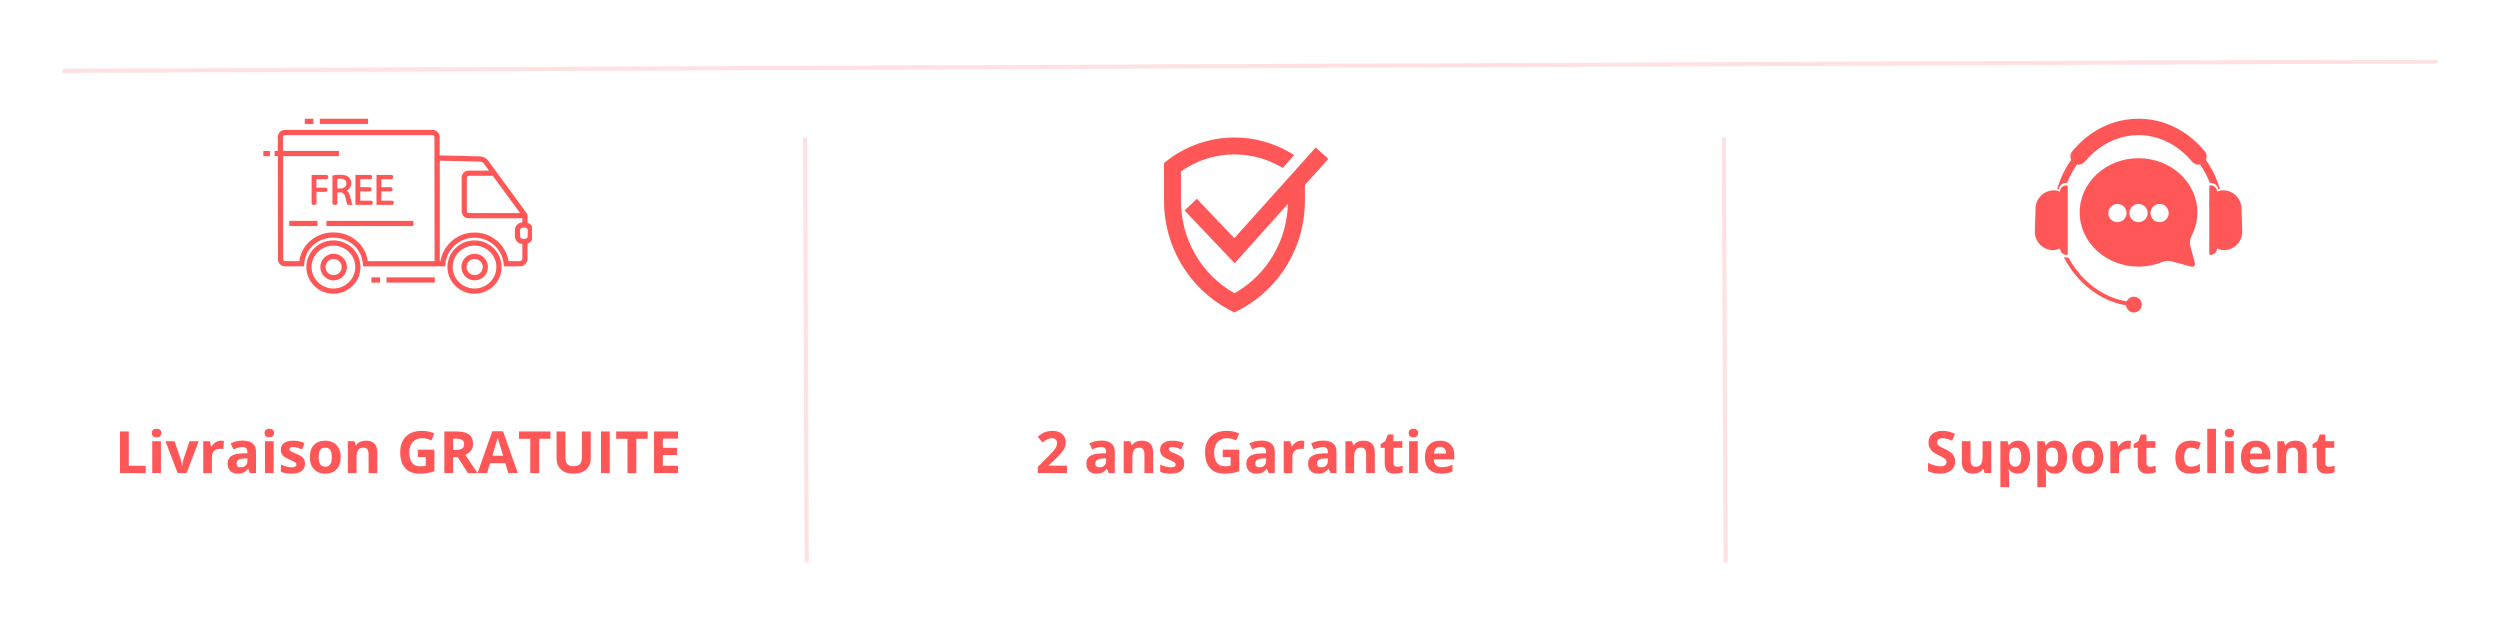 <svg xmlns="http://www.w3.org/2000/svg" xmlns:xlink="http://www.w3.org/1999/xlink" width="1200" zoomAndPan="magnify" viewBox="0 0 900 225" height="300" preserveAspectRatio="xMidYMid meet" version="1.0"><defs><filter x="0%" y="0%" width="100%" height="100%" id="213aa1f983"><feColorMatrix values="0 0 0 0 1 0 0 0 0 1 0 0 0 0 1 0 0 0 1 0" color-interpolation-filters="sRGB"/></filter><g/><mask id="3cf3067493"><g filter="url(#213aa1f983)"><rect x="-90" width="1080" fill="#000000" y="-22.5" height="270" fill-opacity="0.18"/></g></mask><clipPath id="53899c0a5c"><path d="M 0.602 0.602 L 858.121 0.602 L 858.121 5.398 L 0.602 5.398 Z M 0.602 0.602 " clip-rule="nonzero"/></clipPath><clipPath id="1766902d84"><rect x="0" width="859" y="0" height="6"/></clipPath><mask id="d7f43d9a9f"><g filter="url(#213aa1f983)"><rect x="-90" width="1080" fill="#000000" y="-22.5" height="270" fill-opacity="0.18"/></g></mask><clipPath id="064875798c"><path d="M 0.961 0.719 L 3.359 0.719 L 3.359 156 L 0.961 156 Z M 0.961 0.719 " clip-rule="nonzero"/></clipPath><clipPath id="bab32a82ad"><rect x="0" width="4" y="0" height="156"/></clipPath><mask id="ecbb93f809"><g filter="url(#213aa1f983)"><rect x="-90" width="1080" fill="#000000" y="-22.5" height="270" fill-opacity="0.18"/></g></mask><clipPath id="9f61313a8c"><path d="M 0.68 0.719 L 3.078 0.719 L 3.078 156 L 0.68 156 Z M 0.68 0.719 " clip-rule="nonzero"/></clipPath><clipPath id="7f42b4c4f8"><rect x="0" width="4" y="0" height="156"/></clipPath><clipPath id="8a75042b84"><path d="M 98 46 L 191.508 46 L 191.508 96 L 98 96 Z M 98 46 " clip-rule="nonzero"/></clipPath><clipPath id="da32f1ee4c"><path d="M 161 86 L 181 86 L 181 105.746 L 161 105.746 Z M 161 86 " clip-rule="nonzero"/></clipPath><clipPath id="665232172e"><path d="M 110 86 L 130 86 L 130 105.746 L 110 105.746 Z M 110 86 " clip-rule="nonzero"/></clipPath><clipPath id="85c749eccb"><path d="M 109 42.746 L 113 42.746 L 113 45 L 109 45 Z M 109 42.746 " clip-rule="nonzero"/></clipPath><clipPath id="af50432ac8"><path d="M 115 42.746 L 133 42.746 L 133 45 L 115 45 Z M 115 42.746 " clip-rule="nonzero"/></clipPath><clipPath id="a22485546f"><path d="M 94.758 54 L 98 54 L 98 57 L 94.758 57 Z M 94.758 54 " clip-rule="nonzero"/></clipPath><clipPath id="8e4857c93d"><path d="M 419.035 49.496 L 469.879 49.496 L 469.879 112.492 L 419.035 112.492 Z M 419.035 49.496 " clip-rule="nonzero"/></clipPath><clipPath id="397b6d244c"><path d="M 426.344 53.094 L 478.195 53.094 L 478.195 94.773 L 426.344 94.773 Z M 426.344 53.094 " clip-rule="nonzero"/></clipPath><clipPath id="641626a7c5"><path d="M 740 42.746 L 800 42.746 L 800 69 L 740 69 Z M 740 42.746 " clip-rule="nonzero"/></clipPath><clipPath id="ad806c521e"><path d="M 742.922 92.5 L 771.055 92.5 L 771.055 112.496 L 742.922 112.496 Z M 742.922 92.5 " clip-rule="nonzero"/></clipPath><clipPath id="3a8af71d8a"><path d="M 732.52 66 L 745 66 L 745 92 L 732.52 92 Z M 732.52 66 " clip-rule="nonzero"/></clipPath><clipPath id="5186aee1d5"><path d="M 795 66 L 807.52 66 L 807.52 92 L 795 92 Z M 795 66 " clip-rule="nonzero"/></clipPath></defs><rect x="-90" width="1080" fill="#ffffff" y="-22.5" height="270" fill-opacity="1"/><rect x="-90" width="1080" fill="#ffffff" y="-22.5" height="270" fill-opacity="1"/><g mask="url(#3cf3067493)"><g transform="matrix(1, 0, 0, 1, 21, 21)"><g clip-path="url(#1766902d84)"><g clip-path="url(#53899c0a5c)"><path stroke-linecap="butt" transform="matrix(0.75, -0.003, 0.003, 0.75, 1.497, 3.75)" fill="none" stroke-linejoin="miter" d="M 0 1 L 1140.007 1 " stroke="#ff5757" stroke-width="2" stroke-opacity="1" stroke-miterlimit="4"/></g></g></g></g><g mask="url(#d7f43d9a9f)"><g transform="matrix(1, 0, 0, 1, 288, 48)"><g clip-path="url(#bab32a82ad)"><g clip-path="url(#064875798c)"><path stroke-linecap="butt" transform="matrix(0.003, 0.75, -0.75, 0.003, 2.559, 1.495)" fill="none" stroke-linejoin="miter" d="M -0.002 1 L 203.999 0.999 " stroke="#ff5757" stroke-width="2" stroke-opacity="1" stroke-miterlimit="4"/></g></g></g></g><g mask="url(#ecbb93f809)"><g transform="matrix(1, 0, 0, 1, 619, 48)"><g clip-path="url(#7f42b4c4f8)"><g clip-path="url(#9f61313a8c)"><path stroke-linecap="butt" transform="matrix(0.003, 0.75, -0.75, 0.003, 2.34, 1.495)" fill="none" stroke-linejoin="miter" d="M -0.002 1 L 203.999 0.999 " stroke="#ff5757" stroke-width="2" stroke-opacity="1" stroke-miterlimit="4"/></g></g></g></g><g clip-path="url(#8a75042b84)"><path fill="#ff5757" d="M 189.918 80.195 L 189.918 77.191 L 178.352 61.406 L 175.742 57.84 C 175.051 56.898 173.98 56.336 172.816 56.301 L 158.285 55.941 L 158.285 49.297 C 158.285 47.891 157.16 46.762 155.75 46.762 L 102.57 46.762 C 101.16 46.762 100.035 47.891 100.016 49.297 L 100.016 54.328 L 98.852 54.328 L 98.852 56.207 L 100.035 56.207 L 100.074 93.336 C 100.074 94.746 101.219 95.891 102.625 95.891 L 109.477 95.891 L 109.535 95.008 C 109.891 89.527 114.301 85.547 120.027 85.547 C 125.754 85.547 130.277 89.621 130.613 95.008 L 130.672 95.891 L 160.238 95.891 L 160.312 95.047 C 160.914 89.246 166.113 85.02 171.914 85.621 C 176.891 86.129 180.812 90.07 181.34 95.047 L 181.414 95.891 L 187.141 95.891 C 188.68 95.871 189.898 94.652 189.918 93.113 L 189.918 87.707 C 191.062 87.332 191.852 86.242 191.852 85.039 L 191.852 82.844 C 191.852 81.641 191.062 80.57 189.918 80.195 Z M 132.398 94.012 C 131.574 88.062 126.41 83.668 120.027 83.668 C 116.91 83.633 113.891 84.758 111.543 86.824 C 109.457 88.684 108.105 91.234 107.75 94.012 L 102.625 94.012 C 102.25 94.012 101.949 93.711 101.949 93.336 L 101.914 56.207 L 122.016 56.207 L 122.016 54.328 L 101.895 54.328 L 101.895 49.297 C 101.914 48.941 102.211 48.641 102.57 48.641 L 155.734 48.641 C 156.09 48.641 156.391 48.941 156.391 49.297 L 156.445 94.012 Z M 187.234 76.703 L 168.762 76.703 C 168.387 76.703 168.066 76.387 168.066 76.012 L 168.066 63.977 C 168.047 63.602 168.348 63.301 168.723 63.281 C 168.742 63.281 168.742 63.281 168.762 63.281 L 177.395 63.281 L 180.832 67.957 Z M 188.039 93.094 C 188.02 93.582 187.625 93.977 187.141 93.996 L 183.082 93.996 C 181.902 87.219 175.445 82.695 168.668 83.895 C 163.504 84.797 159.469 88.832 158.566 93.996 L 158.324 93.996 L 158.324 57.84 L 172.758 58.176 C 173.34 58.195 173.887 58.477 174.223 58.945 L 176.027 61.406 L 168.762 61.406 C 167.332 61.406 166.188 62.551 166.188 63.977 L 166.188 76.012 C 166.188 77.438 167.332 78.582 168.762 78.582 L 188.039 78.582 L 188.039 80.066 C 186.539 80.121 185.355 81.34 185.355 82.844 L 185.355 85.039 C 185.355 86.543 186.539 87.762 188.039 87.836 Z M 189.973 85.039 C 189.973 85.152 189.953 85.266 189.918 85.359 C 189.785 85.715 189.43 85.961 189.055 85.961 L 188.039 85.961 C 187.59 85.902 187.234 85.527 187.234 85.059 L 187.234 82.844 C 187.234 82.375 187.59 82 188.039 81.941 L 189.055 81.941 C 189.449 81.941 189.785 82.188 189.918 82.543 C 189.953 82.637 189.973 82.75 189.973 82.844 Z M 189.973 85.039 " fill-opacity="1" fill-rule="nonzero"/></g><g clip-path="url(#da32f1ee4c)"><path fill="#ff5757" d="M 170.824 86.543 C 165.457 86.543 161.082 90.84 161.082 96.133 C 161.082 101.43 165.457 105.746 170.824 105.746 C 176.195 105.746 180.57 101.43 180.57 96.133 C 180.57 90.84 176.195 86.543 170.824 86.543 Z M 170.824 103.867 C 166.488 103.867 162.961 100.395 162.961 96.133 C 162.961 91.871 166.488 88.418 170.824 88.418 C 175.16 88.418 178.691 91.891 178.691 96.133 C 178.691 100.375 175.16 103.867 170.824 103.867 Z M 170.824 103.867 " fill-opacity="1" fill-rule="nonzero"/></g><path fill="#ff5757" d="M 170.824 91.348 C 168.18 91.387 166.059 93.543 166.094 96.191 C 166.133 98.836 168.293 100.957 170.938 100.922 C 173.566 100.883 175.668 98.762 175.668 96.133 C 175.648 93.469 173.492 91.328 170.824 91.348 Z M 170.824 99.043 C 169.211 99.008 167.934 97.691 167.973 96.078 C 168.008 94.465 169.324 93.188 170.938 93.227 C 172.516 93.262 173.793 94.559 173.793 96.133 C 173.773 97.75 172.457 99.062 170.844 99.043 C 170.844 99.043 170.824 99.043 170.824 99.043 Z M 170.824 99.043 " fill-opacity="1" fill-rule="nonzero"/><g clip-path="url(#665232172e)"><path fill="#ff5757" d="M 120.027 86.543 C 114.66 86.543 110.285 90.84 110.285 96.133 C 110.285 101.43 114.66 105.746 120.027 105.746 C 125.395 105.746 129.77 101.43 129.77 96.133 C 129.77 90.84 125.395 86.543 120.027 86.543 Z M 120.027 103.867 C 115.691 103.867 112.16 100.395 112.16 96.133 C 112.16 91.871 115.691 88.418 120.027 88.418 C 124.363 88.418 127.895 91.891 127.895 96.133 C 127.895 100.375 124.363 103.867 120.027 103.867 Z M 120.027 103.867 " fill-opacity="1" fill-rule="nonzero"/></g><path fill="#ff5757" d="M 120.027 91.348 C 117.379 91.387 115.277 93.562 115.316 96.211 C 115.352 98.855 117.531 100.957 120.18 100.922 C 122.785 100.883 124.891 98.742 124.891 96.133 C 124.871 93.469 122.691 91.328 120.027 91.348 Z M 120.027 99.043 C 118.414 99.008 117.156 97.672 117.191 96.059 C 117.23 94.445 118.562 93.188 120.18 93.227 C 121.754 93.262 123.012 94.559 123.012 96.133 C 122.992 97.75 121.68 99.062 120.066 99.043 C 120.047 99.043 120.047 99.043 120.027 99.043 Z M 120.027 99.043 " fill-opacity="1" fill-rule="nonzero"/><path fill="#ff5757" d="M 133.711 99.852 L 136.828 99.852 L 136.828 101.73 L 133.711 101.73 Z M 133.711 99.852 " fill-opacity="1" fill-rule="nonzero"/><path fill="#ff5757" d="M 139.137 99.852 L 156.52 99.852 L 156.52 101.73 L 139.137 101.73 Z M 139.137 99.852 " fill-opacity="1" fill-rule="nonzero"/><g clip-path="url(#85c749eccb)"><path fill="#ff5757" d="M 109.723 42.746 L 112.836 42.746 L 112.836 44.625 L 109.723 44.625 Z M 109.723 42.746 " fill-opacity="1" fill-rule="nonzero"/></g><g clip-path="url(#af50432ac8)"><path fill="#ff5757" d="M 115.129 42.746 L 132.512 42.746 L 132.512 44.625 L 115.129 44.625 Z M 115.129 42.746 " fill-opacity="1" fill-rule="nonzero"/></g><g clip-path="url(#a22485546f)"><path fill="#ff5757" d="M 94.781 56.203 L 94.809 54.324 L 97.191 54.363 L 97.164 56.238 Z M 94.781 56.203 " fill-opacity="1" fill-rule="nonzero"/></g><path fill="#ff5757" d="M 104.145 79.504 L 114.301 79.504 L 114.301 81.379 L 104.145 81.379 Z M 104.145 79.504 " fill-opacity="1" fill-rule="nonzero"/><path fill="#ff5757" d="M 117.531 79.504 L 148.824 79.504 L 148.824 81.379 L 117.531 81.379 Z M 117.531 79.504 " fill-opacity="1" fill-rule="nonzero"/><path fill="#ff5757" d="M 117.852 68.445 L 117.852 68.184 C 117.832 67.844 117.551 67.562 117.211 67.562 L 113.926 67.562 L 113.926 64.504 L 117.531 64.504 C 117.867 64.504 118.148 64.223 118.168 63.883 L 118.168 63.621 C 118.168 63.266 117.887 62.98 117.531 62.98 L 112.18 62.98 L 112.18 73.137 C 112.18 73.477 112.461 73.758 112.801 73.758 L 113.289 73.758 C 113.625 73.758 113.906 73.477 113.926 73.137 L 113.926 69.066 L 117.211 69.066 C 117.551 69.066 117.832 68.781 117.852 68.445 Z M 117.852 68.445 " fill-opacity="1" fill-rule="nonzero"/><path fill="#ff5757" d="M 120.309 73.758 L 120.797 73.758 C 121.137 73.758 121.418 73.477 121.418 73.137 L 121.418 69.27 L 122.469 69.27 C 123.594 69.309 124.062 69.777 124.363 71.129 C 124.664 72.48 124.91 73.383 125.078 73.664 L 125.133 73.758 L 126.973 73.758 L 126.824 73.457 C 126.598 73.082 126.355 72.012 126.035 70.66 C 125.809 69.664 125.379 68.973 124.758 68.613 C 125.828 68.145 126.504 67.094 126.465 65.93 C 126.484 65.121 126.168 64.352 125.586 63.809 C 124.891 63.188 123.934 62.906 122.449 62.906 C 121.566 62.887 120.703 62.965 119.84 63.133 L 119.672 63.133 L 119.672 73.121 C 119.672 73.477 119.953 73.758 120.309 73.758 Z M 121.418 64.43 C 121.793 64.352 122.168 64.316 122.543 64.336 C 123.539 64.352 124.719 64.652 124.719 66.078 C 124.719 67.148 123.895 67.844 122.582 67.844 L 121.418 67.844 Z M 121.418 64.43 " fill-opacity="1" fill-rule="nonzero"/><path fill="#ff5757" d="M 134.199 73.137 L 134.199 72.875 C 134.199 72.52 133.918 72.238 133.562 72.238 L 129.695 72.238 L 129.695 68.895 L 133.113 68.895 C 133.449 68.895 133.73 68.613 133.73 68.277 L 133.73 68.012 C 133.73 67.676 133.449 67.395 133.113 67.395 L 129.695 67.395 L 129.695 64.504 L 133.336 64.504 C 133.676 64.504 133.957 64.223 133.977 63.883 L 133.977 63.621 C 133.977 63.266 133.695 62.98 133.336 62.98 L 127.949 62.98 L 127.949 73.758 L 133.562 73.758 C 133.898 73.758 134.184 73.477 134.199 73.137 Z M 134.199 73.137 " fill-opacity="1" fill-rule="nonzero"/><path fill="#ff5757" d="M 141.766 73.137 L 141.766 72.875 C 141.766 72.539 141.484 72.258 141.145 72.238 L 137.281 72.238 L 137.281 68.895 L 140.676 68.895 C 141.016 68.895 141.297 68.613 141.316 68.277 L 141.316 68.012 C 141.297 67.676 141.016 67.395 140.676 67.395 L 137.281 67.395 L 137.281 64.504 L 140.902 64.504 C 141.242 64.504 141.523 64.223 141.539 63.883 L 141.539 63.621 C 141.539 63.266 141.258 62.98 140.902 62.98 L 135.535 62.98 L 135.535 73.758 L 141.145 73.758 C 141.484 73.758 141.766 73.477 141.766 73.137 Z M 141.766 73.137 " fill-opacity="1" fill-rule="nonzero"/><g clip-path="url(#8e4857c93d)"><path fill="#ff5757" d="M 463.664 67.488 L 463.664 72.309 C 463.668 86.188 456.316 98.84 444.41 105.582 C 432.504 98.844 425.148 86.188 425.145 72.309 L 425.145 61.711 C 425.812 61.234 426.52 60.773 427.258 60.332 C 437.832 54.004 450.973 54.004 461.551 60.328 C 461.625 60.371 461.695 60.414 461.766 60.457 L 465.906 55.844 C 465.508 55.586 465.102 55.332 464.688 55.086 C 458.57 51.426 451.555 49.492 444.402 49.496 C 440.828 49.496 437.285 49.98 433.871 50.918 C 430.461 51.859 427.18 53.262 424.117 55.09 C 422.715 55.93 421.395 56.836 420.195 57.785 L 419.035 58.703 L 419.035 72.309 C 419.035 80.355 421.207 88.25 425.316 95.141 C 429.441 102.066 435.367 107.715 442.449 111.477 C 442.633 111.574 442.82 111.672 443.008 111.77 L 444.41 112.492 L 445.812 111.766 C 446 111.672 446.184 111.574 446.367 111.477 C 453.449 107.715 459.375 102.066 463.5 95.141 C 467.609 88.25 469.777 80.352 469.777 72.309 L 469.773 60.68 L 463.664 67.488 " fill-opacity="1" fill-rule="nonzero"/></g><g clip-path="url(#397b6d244c)"><path fill="#ff5757" d="M 444.473 94.762 L 426.445 75.777 L 430.879 71.57 L 444.344 85.754 L 473.648 53.102 L 478.195 57.184 L 444.473 94.762 " fill-opacity="1" fill-rule="nonzero"/></g><g clip-path="url(#641626a7c5)"><path fill="#ff5757" d="M 795.539 65.828 L 795.875 65.828 C 797.219 65.828 798.336 66.82 798.531 68.109 C 798.734 68.07 798.938 68.039 799.145 68.016 C 798.473 65.738 797.59 63.547 796.516 61.477 C 795.801 60.102 795 58.777 794.121 57.52 C 794.582 56.492 794.426 55.324 793.707 54.453 C 793.461 54.152 793.207 53.852 792.949 53.562 C 786.809 46.586 778.609 42.746 769.867 42.746 C 761.125 42.746 752.926 46.586 746.785 53.562 C 746.527 53.852 746.273 54.152 746.023 54.453 C 745.309 55.324 745.152 56.492 745.613 57.52 C 744.73 58.777 743.93 60.102 743.215 61.477 C 742.141 63.547 741.258 65.738 740.59 68.016 C 740.793 68.039 741 68.07 741.203 68.109 C 741.398 66.82 742.512 65.828 743.855 65.828 L 744.191 65.828 C 745.137 63.445 746.32 61.227 747.707 59.207 C 747.902 59.246 748.102 59.27 748.305 59.27 C 749.191 59.27 750.02 58.875 750.586 58.191 C 753.746 54.355 757.73 51.512 762.109 49.973 C 764.613 49.09 767.223 48.641 769.867 48.641 C 777.105 48.641 784.133 52.125 789.145 58.199 C 789.707 58.879 790.535 59.27 791.418 59.27 L 791.426 59.27 C 791.633 59.27 791.832 59.246 792.027 59.207 C 793.406 61.219 794.59 63.434 795.539 65.828 " fill-opacity="1" fill-rule="nonzero"/></g><g clip-path="url(#ad806c521e)"><path fill="#ff5757" d="M 770.676 108.281 C 770.176 107.383 769.227 106.824 768.199 106.824 C 767.289 106.824 766.426 107.27 765.895 108.012 L 765.547 108.5 L 764.957 108.387 C 759.816 107.41 754.934 104.82 750.844 100.887 C 748.387 98.527 746.293 95.777 744.613 92.703 L 743.855 92.703 C 743.527 92.703 743.211 92.637 742.926 92.516 C 743.551 93.742 744.246 94.926 744.996 96.059 C 746.414 98.195 748.055 100.16 749.867 101.902 C 752.031 103.98 754.402 105.707 756.922 107.035 C 759.418 108.352 762.051 109.277 764.75 109.781 L 765.316 109.887 L 765.477 110.445 C 765.82 111.652 766.941 112.496 768.199 112.496 C 769.352 112.496 770.383 111.805 770.82 110.742 C 770.961 110.395 771.035 110.035 771.035 109.66 C 771.035 109.176 770.91 108.699 770.676 108.281 " fill-opacity="1" fill-rule="nonzero"/></g><g clip-path="url(#3a8af71d8a)"><path fill="#ff5757" d="M 744.039 91.766 C 744.238 91.766 744.398 91.602 744.398 91.402 L 744.398 67.113 C 744.398 66.914 744.234 66.75 744.039 66.75 L 743.836 66.75 C 742.602 66.75 741.59 67.762 741.59 69 C 740.98 68.711 740.309 68.539 739.594 68.516 C 739.527 68.516 739.457 68.512 739.391 68.512 C 739.199 68.512 739.012 68.52 738.82 68.539 C 736.02 68.781 733.68 70.805 732.996 73.488 C 732.879 73.945 732.809 74.422 732.793 74.914 L 732.539 83.246 C 732.535 83.332 732.535 83.418 732.535 83.504 C 732.562 87.02 735.391 89.941 738.938 90.047 C 738.988 90.051 739.039 90.051 739.09 90.051 C 739.434 90.051 739.77 90.016 740.094 89.949 C 740.625 89.84 741.129 89.645 741.59 89.379 C 741.59 90.691 742.664 91.766 743.973 91.766 L 744.039 91.766 " fill-opacity="1" fill-rule="nonzero"/></g><g clip-path="url(#5186aee1d5)"><path fill="#ff5757" d="M 807.195 83.246 L 806.938 74.914 C 806.922 74.422 806.855 73.945 806.738 73.488 C 806.055 70.805 803.715 68.781 800.91 68.539 C 800.723 68.52 800.531 68.512 800.34 68.512 C 800.273 68.512 800.207 68.516 800.141 68.516 C 799.426 68.539 798.75 68.711 798.145 69 C 798.145 67.762 797.133 66.75 795.895 66.75 L 795.695 66.75 C 795.496 66.75 795.336 66.914 795.336 67.113 L 795.336 72.75 C 795.285 73.055 795.266 73.367 795.273 73.688 L 795.336 75.648 L 795.336 91.402 C 795.336 91.602 795.496 91.766 795.695 91.766 L 795.758 91.766 C 797.07 91.766 798.145 90.691 798.145 89.379 C 798.25 89.438 798.355 89.496 798.461 89.547 C 799.125 89.871 799.863 90.051 800.645 90.051 C 800.695 90.051 800.746 90.051 800.797 90.047 C 804.34 89.941 807.168 87.02 807.195 83.504 C 807.195 83.418 807.195 83.332 807.195 83.246 " fill-opacity="1" fill-rule="nonzero"/></g><path fill="#ff5757" d="M 780.734 76.871 C 780.648 78.539 779.293 79.895 777.629 79.98 C 775.68 80.078 774.078 78.48 774.18 76.531 C 774.262 74.863 775.617 73.508 777.285 73.426 C 779.234 73.324 780.832 74.926 780.734 76.871 Z M 773.145 76.871 C 773.059 78.539 771.703 79.895 770.035 79.98 C 768.09 80.078 766.488 78.48 766.59 76.531 C 766.672 74.863 768.027 73.508 769.695 73.426 C 771.645 73.324 773.242 74.926 773.145 76.871 Z M 765.555 76.871 C 765.469 78.539 764.113 79.895 762.445 79.98 C 760.5 80.078 758.898 78.48 759 76.531 C 759.082 74.863 760.438 73.508 762.105 73.426 C 764.055 73.324 765.652 74.926 765.555 76.871 Z M 791.051 76.465 C 791.051 65.688 781.566 56.953 769.867 56.953 C 758.164 56.953 748.68 65.688 748.68 76.465 C 748.68 87.242 758.164 95.98 769.867 95.98 C 772.914 95.98 775.812 95.387 778.43 94.316 C 779.52 93.875 780.727 93.797 781.863 94.102 L 788.938 96 C 789.688 96.199 790.375 95.512 790.176 94.762 L 788.559 88.73 C 788.207 87.418 788.371 86.023 788.996 84.816 C 790.309 82.285 791.051 79.461 791.051 76.465 " fill-opacity="1" fill-rule="nonzero"/><g fill="#ff5757" fill-opacity="1"><g transform="translate(41.302, 170.309)"><g><path d="M 1.891 0 L 1.891 -14.984 L 5.062 -14.984 L 5.062 -2.625 L 11.141 -2.625 L 11.141 0 Z M 1.891 0 "/></g></g><g transform="translate(53.167, 170.309)"><g><path d="M 1.5 -14.422 C 1.5 -15.441 2.066 -15.953 3.203 -15.953 C 4.336 -15.953 4.906 -15.441 4.906 -14.422 C 4.906 -13.941 4.766 -13.566 4.484 -13.297 C 4.203 -13.023 3.773 -12.891 3.203 -12.891 C 2.066 -12.891 1.5 -13.398 1.5 -14.422 Z M 4.766 0 L 1.641 0 L 1.641 -11.469 L 4.766 -11.469 Z M 4.766 0 "/></g></g><g transform="translate(59.576, 170.309)"><g><path d="M 4.375 0 L 0 -11.469 L 3.266 -11.469 L 5.484 -4.938 C 5.734 -4.102 5.891 -3.316 5.953 -2.578 L 6.016 -2.578 C 6.047 -3.234 6.195 -4.02 6.469 -4.938 L 8.672 -11.469 L 11.953 -11.469 L 7.578 0 Z M 4.375 0 "/></g></g><g transform="translate(71.523, 170.309)"><g><path d="M 8.047 -11.672 C 8.461 -11.672 8.812 -11.645 9.094 -11.594 L 8.859 -8.656 C 8.609 -8.719 8.301 -8.75 7.938 -8.75 C 6.938 -8.75 6.156 -8.492 5.594 -7.984 C 5.039 -7.473 4.766 -6.754 4.766 -5.828 L 4.766 0 L 1.641 0 L 1.641 -11.469 L 4.016 -11.469 L 4.469 -9.531 L 4.625 -9.531 C 4.977 -10.176 5.457 -10.691 6.062 -11.078 C 6.664 -11.473 7.328 -11.672 8.047 -11.672 Z M 8.047 -11.672 "/></g></g><g transform="translate(81.06, 170.309)"><g><path d="M 8.922 0 L 8.312 -1.562 L 8.234 -1.562 C 7.703 -0.895 7.156 -0.43 6.594 -0.172 C 6.039 0.078 5.32 0.203 4.438 0.203 C 3.332 0.203 2.461 -0.109 1.828 -0.734 C 1.191 -1.367 0.875 -2.266 0.875 -3.422 C 0.875 -4.641 1.301 -5.535 2.156 -6.109 C 3.008 -6.691 4.297 -7.016 6.016 -7.078 L 8 -7.141 L 8 -7.641 C 8 -8.797 7.406 -9.375 6.219 -9.375 C 5.301 -9.375 4.223 -9.098 2.984 -8.547 L 1.953 -10.672 C 3.266 -11.359 4.727 -11.703 6.344 -11.703 C 7.875 -11.703 9.051 -11.363 9.875 -10.688 C 10.695 -10.02 11.109 -9.004 11.109 -7.641 L 11.109 0 Z M 8 -5.312 L 6.781 -5.266 C 5.875 -5.242 5.195 -5.082 4.75 -4.781 C 4.312 -4.477 4.094 -4.02 4.094 -3.406 C 4.094 -2.52 4.598 -2.078 5.609 -2.078 C 6.336 -2.078 6.914 -2.285 7.344 -2.703 C 7.781 -3.117 8 -3.676 8 -4.375 Z M 8 -5.312 "/></g></g><g transform="translate(93.745, 170.309)"><g><path d="M 1.5 -14.422 C 1.5 -15.441 2.066 -15.953 3.203 -15.953 C 4.336 -15.953 4.906 -15.441 4.906 -14.422 C 4.906 -13.941 4.766 -13.566 4.484 -13.297 C 4.203 -13.023 3.773 -12.891 3.203 -12.891 C 2.066 -12.891 1.5 -13.398 1.5 -14.422 Z M 4.766 0 L 1.641 0 L 1.641 -11.469 L 4.766 -11.469 Z M 4.766 0 "/></g></g><g transform="translate(100.154, 170.309)"><g><path d="M 9.641 -3.406 C 9.641 -2.227 9.227 -1.332 8.406 -0.719 C 7.594 -0.102 6.375 0.203 4.75 0.203 C 3.914 0.203 3.203 0.145 2.609 0.031 C 2.023 -0.082 1.477 -0.25 0.969 -0.469 L 0.969 -3.047 C 1.539 -2.773 2.191 -2.547 2.922 -2.359 C 3.648 -2.172 4.289 -2.078 4.844 -2.078 C 5.977 -2.078 6.547 -2.406 6.547 -3.062 C 6.547 -3.312 6.469 -3.508 6.312 -3.656 C 6.164 -3.812 5.91 -3.988 5.547 -4.188 C 5.18 -4.383 4.691 -4.613 4.078 -4.875 C 3.191 -5.238 2.539 -5.578 2.125 -5.891 C 1.707 -6.211 1.406 -6.578 1.219 -6.984 C 1.031 -7.391 0.938 -7.891 0.938 -8.484 C 0.938 -9.504 1.332 -10.289 2.125 -10.844 C 2.914 -11.395 4.035 -11.672 5.484 -11.672 C 6.867 -11.672 8.211 -11.375 9.516 -10.781 L 8.578 -8.516 C 8.004 -8.766 7.469 -8.969 6.969 -9.125 C 6.469 -9.281 5.957 -9.359 5.438 -9.359 C 4.508 -9.359 4.047 -9.109 4.047 -8.609 C 4.047 -8.328 4.191 -8.082 4.484 -7.875 C 4.785 -7.676 5.441 -7.375 6.453 -6.969 C 7.348 -6.602 8.004 -6.266 8.422 -5.953 C 8.836 -5.641 9.145 -5.273 9.344 -4.859 C 9.539 -4.453 9.641 -3.969 9.641 -3.406 Z M 9.641 -3.406 "/></g></g><g transform="translate(110.594, 170.309)"><g><path d="M 4.125 -5.75 C 4.125 -4.613 4.312 -3.754 4.688 -3.172 C 5.062 -2.598 5.672 -2.312 6.516 -2.312 C 7.348 -2.312 7.945 -2.598 8.312 -3.172 C 8.676 -3.754 8.859 -4.613 8.859 -5.75 C 8.859 -6.883 8.672 -7.734 8.297 -8.297 C 7.93 -8.867 7.328 -9.156 6.484 -9.156 C 5.648 -9.156 5.047 -8.875 4.672 -8.312 C 4.305 -7.75 4.125 -6.895 4.125 -5.75 Z M 12.062 -5.75 C 12.062 -3.883 11.566 -2.426 10.578 -1.375 C 9.598 -0.32 8.227 0.203 6.469 0.203 C 5.363 0.203 4.391 -0.035 3.547 -0.516 C 2.711 -0.992 2.066 -1.688 1.609 -2.594 C 1.16 -3.5 0.938 -4.551 0.938 -5.75 C 0.938 -7.625 1.426 -9.078 2.406 -10.109 C 3.383 -11.148 4.758 -11.672 6.531 -11.672 C 7.633 -11.672 8.602 -11.43 9.438 -10.953 C 10.281 -10.484 10.926 -9.801 11.375 -8.906 C 11.832 -8.008 12.062 -6.957 12.062 -5.75 Z M 12.062 -5.75 "/></g></g><g transform="translate(123.597, 170.309)"><g><path d="M 12.219 0 L 9.094 0 L 9.094 -6.703 C 9.094 -7.523 8.945 -8.141 8.656 -8.547 C 8.363 -8.961 7.895 -9.172 7.25 -9.172 C 6.375 -9.172 5.738 -8.879 5.344 -8.297 C 4.957 -7.711 4.766 -6.742 4.766 -5.391 L 4.766 0 L 1.641 0 L 1.641 -11.469 L 4.031 -11.469 L 4.453 -10 L 4.625 -10 C 4.969 -10.551 5.445 -10.969 6.062 -11.25 C 6.676 -11.531 7.375 -11.672 8.156 -11.672 C 9.488 -11.672 10.5 -11.312 11.188 -10.594 C 11.875 -9.875 12.219 -8.832 12.219 -7.469 Z M 12.219 0 "/></g></g><g transform="translate(137.4, 170.309)"><g/></g><g transform="translate(142.856, 170.309)"><g><path d="M 7.578 -8.422 L 13.531 -8.422 L 13.531 -0.641 C 12.562 -0.328 11.648 -0.109 10.797 0.016 C 9.953 0.141 9.082 0.203 8.188 0.203 C 5.926 0.203 4.195 -0.457 3 -1.781 C 1.812 -3.113 1.219 -5.023 1.219 -7.516 C 1.219 -9.93 1.91 -11.816 3.297 -13.172 C 4.68 -14.523 6.598 -15.203 9.047 -15.203 C 10.586 -15.203 12.07 -14.895 13.5 -14.281 L 12.453 -11.734 C 11.359 -12.285 10.219 -12.562 9.031 -12.562 C 7.656 -12.562 6.551 -12.098 5.719 -11.172 C 4.895 -10.254 4.484 -9.016 4.484 -7.453 C 4.484 -5.828 4.816 -4.582 5.484 -3.719 C 6.148 -2.863 7.117 -2.438 8.391 -2.438 C 9.055 -2.438 9.734 -2.504 10.422 -2.641 L 10.422 -5.766 L 7.578 -5.766 Z M 7.578 -8.422 "/></g></g><g transform="translate(158.064, 170.309)"><g><path d="M 5.062 -8.344 L 6.094 -8.344 C 7.094 -8.344 7.832 -8.508 8.312 -8.844 C 8.789 -9.176 9.031 -9.703 9.031 -10.422 C 9.031 -11.129 8.785 -11.633 8.297 -11.938 C 7.805 -12.238 7.051 -12.391 6.031 -12.391 L 5.062 -12.391 Z M 5.062 -5.75 L 5.062 0 L 1.891 0 L 1.891 -14.984 L 6.25 -14.984 C 8.289 -14.984 9.801 -14.613 10.781 -13.875 C 11.758 -13.133 12.25 -12.008 12.25 -10.5 C 12.25 -9.613 12.004 -8.828 11.516 -8.141 C 11.023 -7.453 10.336 -6.914 9.453 -6.531 C 11.711 -3.164 13.18 -0.988 13.859 0 L 10.344 0 L 6.75 -5.75 Z M 5.062 -5.75 "/></g></g><g transform="translate(171.928, 170.309)"><g><path d="M 11.062 0 L 9.984 -3.562 L 4.516 -3.562 L 3.422 0 L 0 0 L 5.297 -15.047 L 9.172 -15.047 L 14.484 0 Z M 9.219 -6.234 C 8.219 -9.461 7.648 -11.289 7.516 -11.719 C 7.391 -12.145 7.301 -12.477 7.25 -12.719 C 7.02 -11.844 6.375 -9.68 5.312 -6.234 Z M 9.219 -6.234 "/></g></g><g transform="translate(186.418, 170.309)"><g><path d="M 7.672 0 L 4.484 0 L 4.484 -12.344 L 0.422 -12.344 L 0.422 -14.984 L 11.734 -14.984 L 11.734 -12.344 L 7.672 -12.344 Z M 7.672 0 "/></g></g><g transform="translate(198.581, 170.309)"><g><path d="M 14.094 -14.984 L 14.094 -5.297 C 14.094 -4.18 13.844 -3.207 13.344 -2.375 C 12.852 -1.539 12.141 -0.898 11.203 -0.453 C 10.266 -0.016 9.156 0.203 7.875 0.203 C 5.945 0.203 4.445 -0.289 3.375 -1.281 C 2.312 -2.27 1.781 -3.617 1.781 -5.328 L 1.781 -14.984 L 4.953 -14.984 L 4.953 -5.812 C 4.953 -4.656 5.18 -3.805 5.641 -3.266 C 6.109 -2.734 6.879 -2.469 7.953 -2.469 C 8.992 -2.469 9.75 -2.738 10.219 -3.281 C 10.688 -3.82 10.922 -4.672 10.922 -5.828 L 10.922 -14.984 Z M 14.094 -14.984 "/></g></g><g transform="translate(214.455, 170.309)"><g><path d="M 1.891 0 L 1.891 -14.984 L 5.062 -14.984 L 5.062 0 Z M 1.891 0 "/></g></g><g transform="translate(221.408, 170.309)"><g><path d="M 7.672 0 L 4.484 0 L 4.484 -12.344 L 0.422 -12.344 L 0.422 -14.984 L 11.734 -14.984 L 11.734 -12.344 L 7.672 -12.344 Z M 7.672 0 "/></g></g><g transform="translate(233.57, 170.309)"><g><path d="M 10.516 0 L 1.891 0 L 1.891 -14.984 L 10.516 -14.984 L 10.516 -12.391 L 5.062 -12.391 L 5.062 -9.094 L 10.141 -9.094 L 10.141 -6.484 L 5.062 -6.484 L 5.062 -2.625 L 10.516 -2.625 Z M 10.516 0 "/></g></g></g><g fill="#ff5757" fill-opacity="1"><g transform="translate(372.77, 170.309)"><g><path d="M 11.328 0 L 0.844 0 L 0.844 -2.203 L 4.609 -6.016 C 5.723 -7.148 6.445 -7.938 6.781 -8.375 C 7.125 -8.82 7.367 -9.234 7.516 -9.609 C 7.672 -9.984 7.75 -10.375 7.75 -10.781 C 7.75 -11.375 7.582 -11.816 7.25 -12.109 C 6.914 -12.41 6.473 -12.562 5.922 -12.562 C 5.348 -12.562 4.785 -12.426 4.234 -12.156 C 3.691 -11.895 3.117 -11.516 2.516 -11.016 L 0.797 -13.062 C 1.535 -13.688 2.145 -14.129 2.625 -14.391 C 3.113 -14.648 3.645 -14.848 4.219 -14.984 C 4.801 -15.129 5.445 -15.203 6.156 -15.203 C 7.094 -15.203 7.914 -15.031 8.625 -14.688 C 9.344 -14.352 9.898 -13.875 10.297 -13.25 C 10.703 -12.633 10.906 -11.93 10.906 -11.141 C 10.906 -10.453 10.781 -9.805 10.531 -9.203 C 10.289 -8.598 9.914 -7.977 9.406 -7.344 C 8.895 -6.707 8 -5.801 6.719 -4.625 L 4.781 -2.812 L 4.781 -2.672 L 11.328 -2.672 Z M 11.328 0 "/></g></g><g transform="translate(384.758, 170.309)"><g/></g><g transform="translate(390.214, 170.309)"><g><path d="M 8.922 0 L 8.312 -1.562 L 8.234 -1.562 C 7.703 -0.895 7.156 -0.43 6.594 -0.172 C 6.039 0.078 5.32 0.203 4.438 0.203 C 3.332 0.203 2.461 -0.109 1.828 -0.734 C 1.191 -1.367 0.875 -2.266 0.875 -3.422 C 0.875 -4.641 1.301 -5.535 2.156 -6.109 C 3.008 -6.691 4.297 -7.016 6.016 -7.078 L 8 -7.141 L 8 -7.641 C 8 -8.797 7.406 -9.375 6.219 -9.375 C 5.301 -9.375 4.223 -9.098 2.984 -8.547 L 1.953 -10.672 C 3.266 -11.359 4.727 -11.703 6.344 -11.703 C 7.875 -11.703 9.051 -11.363 9.875 -10.688 C 10.695 -10.02 11.109 -9.004 11.109 -7.641 L 11.109 0 Z M 8 -5.312 L 6.781 -5.266 C 5.875 -5.242 5.195 -5.082 4.75 -4.781 C 4.312 -4.477 4.094 -4.02 4.094 -3.406 C 4.094 -2.52 4.598 -2.078 5.609 -2.078 C 6.336 -2.078 6.914 -2.285 7.344 -2.703 C 7.781 -3.117 8 -3.676 8 -4.375 Z M 8 -5.312 "/></g></g><g transform="translate(402.899, 170.309)"><g><path d="M 12.219 0 L 9.094 0 L 9.094 -6.703 C 9.094 -7.523 8.945 -8.141 8.656 -8.547 C 8.363 -8.961 7.895 -9.172 7.25 -9.172 C 6.375 -9.172 5.738 -8.879 5.344 -8.297 C 4.957 -7.711 4.766 -6.742 4.766 -5.391 L 4.766 0 L 1.641 0 L 1.641 -11.469 L 4.031 -11.469 L 4.453 -10 L 4.625 -10 C 4.969 -10.551 5.445 -10.969 6.062 -11.25 C 6.676 -11.531 7.375 -11.672 8.156 -11.672 C 9.488 -11.672 10.5 -11.312 11.188 -10.594 C 11.875 -9.875 12.219 -8.832 12.219 -7.469 Z M 12.219 0 "/></g></g><g transform="translate(416.702, 170.309)"><g><path d="M 9.641 -3.406 C 9.641 -2.227 9.227 -1.332 8.406 -0.719 C 7.594 -0.102 6.375 0.203 4.75 0.203 C 3.914 0.203 3.203 0.145 2.609 0.031 C 2.023 -0.082 1.477 -0.25 0.969 -0.469 L 0.969 -3.047 C 1.539 -2.773 2.191 -2.547 2.922 -2.359 C 3.648 -2.172 4.289 -2.078 4.844 -2.078 C 5.977 -2.078 6.547 -2.406 6.547 -3.062 C 6.547 -3.312 6.469 -3.508 6.312 -3.656 C 6.164 -3.812 5.91 -3.988 5.547 -4.188 C 5.18 -4.383 4.691 -4.613 4.078 -4.875 C 3.191 -5.238 2.539 -5.578 2.125 -5.891 C 1.707 -6.211 1.406 -6.578 1.219 -6.984 C 1.031 -7.391 0.938 -7.891 0.938 -8.484 C 0.938 -9.504 1.332 -10.289 2.125 -10.844 C 2.914 -11.395 4.035 -11.672 5.484 -11.672 C 6.867 -11.672 8.211 -11.375 9.516 -10.781 L 8.578 -8.516 C 8.004 -8.766 7.469 -8.969 6.969 -9.125 C 6.469 -9.281 5.957 -9.359 5.438 -9.359 C 4.508 -9.359 4.047 -9.109 4.047 -8.609 C 4.047 -8.328 4.191 -8.082 4.484 -7.875 C 4.785 -7.676 5.441 -7.375 6.453 -6.969 C 7.348 -6.602 8.004 -6.266 8.422 -5.953 C 8.836 -5.641 9.145 -5.273 9.344 -4.859 C 9.539 -4.453 9.641 -3.969 9.641 -3.406 Z M 9.641 -3.406 "/></g></g><g transform="translate(427.142, 170.309)"><g/></g><g transform="translate(432.597, 170.309)"><g><path d="M 7.578 -8.422 L 13.531 -8.422 L 13.531 -0.641 C 12.562 -0.328 11.648 -0.109 10.797 0.016 C 9.953 0.141 9.082 0.203 8.188 0.203 C 5.926 0.203 4.195 -0.457 3 -1.781 C 1.812 -3.113 1.219 -5.023 1.219 -7.516 C 1.219 -9.93 1.91 -11.816 3.297 -13.172 C 4.68 -14.523 6.598 -15.203 9.047 -15.203 C 10.586 -15.203 12.07 -14.895 13.5 -14.281 L 12.453 -11.734 C 11.359 -12.285 10.219 -12.562 9.031 -12.562 C 7.656 -12.562 6.551 -12.098 5.719 -11.172 C 4.895 -10.254 4.484 -9.016 4.484 -7.453 C 4.484 -5.828 4.816 -4.582 5.484 -3.719 C 6.148 -2.863 7.117 -2.438 8.391 -2.438 C 9.055 -2.438 9.734 -2.504 10.422 -2.641 L 10.422 -5.766 L 7.578 -5.766 Z M 7.578 -8.422 "/></g></g><g transform="translate(447.805, 170.309)"><g><path d="M 8.922 0 L 8.312 -1.562 L 8.234 -1.562 C 7.703 -0.895 7.156 -0.43 6.594 -0.172 C 6.039 0.078 5.32 0.203 4.438 0.203 C 3.332 0.203 2.461 -0.109 1.828 -0.734 C 1.191 -1.367 0.875 -2.266 0.875 -3.422 C 0.875 -4.641 1.301 -5.535 2.156 -6.109 C 3.008 -6.691 4.297 -7.016 6.016 -7.078 L 8 -7.141 L 8 -7.641 C 8 -8.797 7.406 -9.375 6.219 -9.375 C 5.301 -9.375 4.223 -9.098 2.984 -8.547 L 1.953 -10.672 C 3.266 -11.359 4.727 -11.703 6.344 -11.703 C 7.875 -11.703 9.051 -11.363 9.875 -10.688 C 10.695 -10.02 11.109 -9.004 11.109 -7.641 L 11.109 0 Z M 8 -5.312 L 6.781 -5.266 C 5.875 -5.242 5.195 -5.082 4.75 -4.781 C 4.312 -4.477 4.094 -4.02 4.094 -3.406 C 4.094 -2.52 4.598 -2.078 5.609 -2.078 C 6.336 -2.078 6.914 -2.285 7.344 -2.703 C 7.781 -3.117 8 -3.676 8 -4.375 Z M 8 -5.312 "/></g></g><g transform="translate(460.49, 170.309)"><g><path d="M 8.047 -11.672 C 8.461 -11.672 8.812 -11.645 9.094 -11.594 L 8.859 -8.656 C 8.609 -8.719 8.301 -8.75 7.938 -8.75 C 6.938 -8.75 6.156 -8.492 5.594 -7.984 C 5.039 -7.473 4.766 -6.754 4.766 -5.828 L 4.766 0 L 1.641 0 L 1.641 -11.469 L 4.016 -11.469 L 4.469 -9.531 L 4.625 -9.531 C 4.977 -10.176 5.457 -10.691 6.062 -11.078 C 6.664 -11.473 7.328 -11.672 8.047 -11.672 Z M 8.047 -11.672 "/></g></g><g transform="translate(470.027, 170.309)"><g><path d="M 8.922 0 L 8.312 -1.562 L 8.234 -1.562 C 7.703 -0.895 7.156 -0.43 6.594 -0.172 C 6.039 0.078 5.32 0.203 4.438 0.203 C 3.332 0.203 2.461 -0.109 1.828 -0.734 C 1.191 -1.367 0.875 -2.266 0.875 -3.422 C 0.875 -4.641 1.301 -5.535 2.156 -6.109 C 3.008 -6.691 4.297 -7.016 6.016 -7.078 L 8 -7.141 L 8 -7.641 C 8 -8.797 7.406 -9.375 6.219 -9.375 C 5.301 -9.375 4.223 -9.098 2.984 -8.547 L 1.953 -10.672 C 3.266 -11.359 4.727 -11.703 6.344 -11.703 C 7.875 -11.703 9.051 -11.363 9.875 -10.688 C 10.695 -10.02 11.109 -9.004 11.109 -7.641 L 11.109 0 Z M 8 -5.312 L 6.781 -5.266 C 5.875 -5.242 5.195 -5.082 4.75 -4.781 C 4.312 -4.477 4.094 -4.02 4.094 -3.406 C 4.094 -2.52 4.598 -2.078 5.609 -2.078 C 6.336 -2.078 6.914 -2.285 7.344 -2.703 C 7.781 -3.117 8 -3.676 8 -4.375 Z M 8 -5.312 "/></g></g><g transform="translate(482.713, 170.309)"><g><path d="M 12.219 0 L 9.094 0 L 9.094 -6.703 C 9.094 -7.523 8.945 -8.141 8.656 -8.547 C 8.363 -8.961 7.895 -9.172 7.25 -9.172 C 6.375 -9.172 5.738 -8.879 5.344 -8.297 C 4.957 -7.711 4.766 -6.742 4.766 -5.391 L 4.766 0 L 1.641 0 L 1.641 -11.469 L 4.031 -11.469 L 4.453 -10 L 4.625 -10 C 4.969 -10.551 5.445 -10.969 6.062 -11.25 C 6.676 -11.531 7.375 -11.672 8.156 -11.672 C 9.488 -11.672 10.5 -11.312 11.188 -10.594 C 11.875 -9.875 12.219 -8.832 12.219 -7.469 Z M 12.219 0 "/></g></g><g transform="translate(496.516, 170.309)"><g><path d="M 6.469 -2.281 C 7.02 -2.281 7.676 -2.398 8.438 -2.641 L 8.438 -0.312 C 7.656 0.031 6.695 0.203 5.562 0.203 C 4.312 0.203 3.398 -0.109 2.828 -0.734 C 2.266 -1.367 1.984 -2.32 1.984 -3.594 L 1.984 -9.109 L 0.484 -9.109 L 0.484 -10.438 L 2.203 -11.484 L 3.109 -13.906 L 5.109 -13.906 L 5.109 -11.469 L 8.312 -11.469 L 8.312 -9.109 L 5.109 -9.109 L 5.109 -3.594 C 5.109 -3.145 5.234 -2.812 5.484 -2.594 C 5.734 -2.383 6.062 -2.281 6.469 -2.281 Z M 6.469 -2.281 "/></g></g><g transform="translate(505.632, 170.309)"><g><path d="M 1.5 -14.422 C 1.5 -15.441 2.066 -15.953 3.203 -15.953 C 4.336 -15.953 4.906 -15.441 4.906 -14.422 C 4.906 -13.941 4.766 -13.566 4.484 -13.297 C 4.203 -13.023 3.773 -12.891 3.203 -12.891 C 2.066 -12.891 1.5 -13.398 1.5 -14.422 Z M 4.766 0 L 1.641 0 L 1.641 -11.469 L 4.766 -11.469 Z M 4.766 0 "/></g></g><g transform="translate(512.042, 170.309)"><g><path d="M 6.391 -9.453 C 5.723 -9.453 5.203 -9.238 4.828 -8.812 C 4.453 -8.395 4.238 -7.801 4.188 -7.031 L 8.578 -7.031 C 8.555 -7.801 8.352 -8.395 7.969 -8.812 C 7.582 -9.238 7.055 -9.453 6.391 -9.453 Z M 6.828 0.203 C 4.984 0.203 3.539 -0.301 2.5 -1.312 C 1.457 -2.332 0.938 -3.781 0.938 -5.656 C 0.938 -7.57 1.414 -9.051 2.375 -10.094 C 3.344 -11.145 4.676 -11.672 6.375 -11.672 C 7.988 -11.672 9.242 -11.207 10.141 -10.281 C 11.047 -9.363 11.5 -8.094 11.5 -6.469 L 11.5 -4.953 L 4.109 -4.953 C 4.141 -4.066 4.398 -3.375 4.891 -2.875 C 5.391 -2.375 6.082 -2.125 6.969 -2.125 C 7.664 -2.125 8.32 -2.191 8.938 -2.328 C 9.551 -2.473 10.191 -2.707 10.859 -3.031 L 10.859 -0.609 C 10.305 -0.328 9.719 -0.125 9.094 0 C 8.477 0.133 7.723 0.203 6.828 0.203 Z M 6.828 0.203 "/></g></g></g><g fill="#ff5757" fill-opacity="1"><g transform="translate(693.123, 170.309)"><g><path d="M 10.734 -4.156 C 10.734 -2.812 10.242 -1.75 9.266 -0.969 C 8.297 -0.188 6.941 0.203 5.203 0.203 C 3.609 0.203 2.195 -0.098 0.969 -0.703 L 0.969 -3.656 C 1.977 -3.195 2.832 -2.875 3.531 -2.688 C 4.227 -2.508 4.867 -2.422 5.453 -2.422 C 6.148 -2.422 6.688 -2.551 7.062 -2.812 C 7.438 -3.082 7.625 -3.484 7.625 -4.016 C 7.625 -4.305 7.539 -4.566 7.375 -4.797 C 7.207 -5.023 6.961 -5.242 6.641 -5.453 C 6.328 -5.66 5.68 -6 4.703 -6.469 C 3.785 -6.895 3.098 -7.305 2.641 -7.703 C 2.18 -8.109 1.816 -8.57 1.547 -9.094 C 1.273 -9.625 1.141 -10.238 1.141 -10.938 C 1.141 -12.27 1.586 -13.312 2.484 -14.062 C 3.379 -14.82 4.625 -15.203 6.219 -15.203 C 7 -15.203 7.738 -15.109 8.438 -14.922 C 9.145 -14.742 9.891 -14.488 10.672 -14.156 L 9.641 -11.672 C 8.836 -12.004 8.176 -12.234 7.656 -12.359 C 7.133 -12.492 6.617 -12.562 6.109 -12.562 C 5.504 -12.562 5.039 -12.422 4.719 -12.141 C 4.406 -11.859 4.25 -11.492 4.25 -11.047 C 4.25 -10.766 4.312 -10.52 4.438 -10.312 C 4.57 -10.102 4.781 -9.898 5.062 -9.703 C 5.344 -9.504 6.016 -9.156 7.078 -8.656 C 8.473 -7.988 9.43 -7.316 9.953 -6.641 C 10.473 -5.961 10.734 -5.133 10.734 -4.156 Z M 10.734 -4.156 "/></g></g><g transform="translate(704.69, 170.309)"><g><path d="M 9.766 0 L 9.344 -1.469 L 9.172 -1.469 C 8.836 -0.938 8.363 -0.523 7.75 -0.234 C 7.133 0.055 6.438 0.203 5.656 0.203 C 4.301 0.203 3.281 -0.156 2.594 -0.875 C 1.914 -1.594 1.578 -2.629 1.578 -3.984 L 1.578 -11.469 L 4.703 -11.469 L 4.703 -4.766 C 4.703 -3.941 4.848 -3.32 5.141 -2.906 C 5.441 -2.488 5.91 -2.281 6.547 -2.281 C 7.422 -2.281 8.051 -2.57 8.438 -3.156 C 8.832 -3.75 9.031 -4.723 9.031 -6.078 L 9.031 -11.469 L 12.156 -11.469 L 12.156 0 Z M 9.766 0 "/></g></g><g transform="translate(718.493, 170.309)"><g><path d="M 7.938 0.203 C 6.594 0.203 5.535 -0.285 4.766 -1.266 L 4.609 -1.266 C 4.711 -0.305 4.766 0.25 4.766 0.406 L 4.766 5.047 L 1.641 5.047 L 1.641 -11.469 L 4.188 -11.469 L 4.625 -9.984 L 4.766 -9.984 C 5.492 -11.109 6.578 -11.672 8.016 -11.672 C 9.367 -11.672 10.426 -11.148 11.188 -10.109 C 11.957 -9.066 12.344 -7.613 12.344 -5.75 C 12.344 -4.531 12.16 -3.469 11.797 -2.562 C 11.441 -1.656 10.93 -0.969 10.266 -0.5 C 9.609 -0.031 8.832 0.203 7.938 0.203 Z M 7.016 -9.172 C 6.242 -9.172 5.676 -8.93 5.312 -8.453 C 4.957 -7.984 4.773 -7.203 4.766 -6.109 L 4.766 -5.766 C 4.766 -4.535 4.945 -3.656 5.312 -3.125 C 5.676 -2.594 6.258 -2.328 7.062 -2.328 C 8.457 -2.328 9.156 -3.484 9.156 -5.797 C 9.156 -6.922 8.984 -7.766 8.641 -8.328 C 8.297 -8.891 7.754 -9.172 7.016 -9.172 Z M 7.016 -9.172 "/></g></g><g transform="translate(731.784, 170.309)"><g><path d="M 7.938 0.203 C 6.594 0.203 5.535 -0.285 4.766 -1.266 L 4.609 -1.266 C 4.711 -0.305 4.766 0.25 4.766 0.406 L 4.766 5.047 L 1.641 5.047 L 1.641 -11.469 L 4.188 -11.469 L 4.625 -9.984 L 4.766 -9.984 C 5.492 -11.109 6.578 -11.672 8.016 -11.672 C 9.367 -11.672 10.426 -11.148 11.188 -10.109 C 11.957 -9.066 12.344 -7.613 12.344 -5.75 C 12.344 -4.531 12.16 -3.469 11.797 -2.562 C 11.441 -1.656 10.93 -0.969 10.266 -0.5 C 9.609 -0.031 8.832 0.203 7.938 0.203 Z M 7.016 -9.172 C 6.242 -9.172 5.676 -8.93 5.312 -8.453 C 4.957 -7.984 4.773 -7.203 4.766 -6.109 L 4.766 -5.766 C 4.766 -4.535 4.945 -3.656 5.312 -3.125 C 5.676 -2.594 6.258 -2.328 7.062 -2.328 C 8.457 -2.328 9.156 -3.484 9.156 -5.797 C 9.156 -6.922 8.984 -7.766 8.641 -8.328 C 8.297 -8.891 7.754 -9.172 7.016 -9.172 Z M 7.016 -9.172 "/></g></g><g transform="translate(745.074, 170.309)"><g><path d="M 4.125 -5.75 C 4.125 -4.613 4.312 -3.754 4.688 -3.172 C 5.062 -2.598 5.672 -2.312 6.516 -2.312 C 7.348 -2.312 7.945 -2.598 8.312 -3.172 C 8.676 -3.754 8.859 -4.613 8.859 -5.75 C 8.859 -6.883 8.672 -7.734 8.297 -8.297 C 7.93 -8.867 7.328 -9.156 6.484 -9.156 C 5.648 -9.156 5.047 -8.875 4.672 -8.312 C 4.305 -7.75 4.125 -6.895 4.125 -5.75 Z M 12.062 -5.75 C 12.062 -3.883 11.566 -2.426 10.578 -1.375 C 9.598 -0.32 8.227 0.203 6.469 0.203 C 5.363 0.203 4.391 -0.035 3.547 -0.516 C 2.711 -0.992 2.066 -1.688 1.609 -2.594 C 1.16 -3.5 0.938 -4.551 0.938 -5.75 C 0.938 -7.625 1.426 -9.078 2.406 -10.109 C 3.383 -11.148 4.758 -11.672 6.531 -11.672 C 7.633 -11.672 8.602 -11.43 9.438 -10.953 C 10.281 -10.484 10.926 -9.801 11.375 -8.906 C 11.832 -8.008 12.062 -6.957 12.062 -5.75 Z M 12.062 -5.75 "/></g></g><g transform="translate(758.077, 170.309)"><g><path d="M 8.047 -11.672 C 8.461 -11.672 8.812 -11.645 9.094 -11.594 L 8.859 -8.656 C 8.609 -8.719 8.301 -8.75 7.938 -8.75 C 6.938 -8.75 6.156 -8.492 5.594 -7.984 C 5.039 -7.473 4.766 -6.754 4.766 -5.828 L 4.766 0 L 1.641 0 L 1.641 -11.469 L 4.016 -11.469 L 4.469 -9.531 L 4.625 -9.531 C 4.977 -10.176 5.457 -10.691 6.062 -11.078 C 6.664 -11.473 7.328 -11.672 8.047 -11.672 Z M 8.047 -11.672 "/></g></g><g transform="translate(767.614, 170.309)"><g><path d="M 6.469 -2.281 C 7.02 -2.281 7.676 -2.398 8.438 -2.641 L 8.438 -0.312 C 7.656 0.031 6.695 0.203 5.562 0.203 C 4.312 0.203 3.398 -0.109 2.828 -0.734 C 2.266 -1.367 1.984 -2.32 1.984 -3.594 L 1.984 -9.109 L 0.484 -9.109 L 0.484 -10.438 L 2.203 -11.484 L 3.109 -13.906 L 5.109 -13.906 L 5.109 -11.469 L 8.312 -11.469 L 8.312 -9.109 L 5.109 -9.109 L 5.109 -3.594 C 5.109 -3.145 5.234 -2.812 5.484 -2.594 C 5.734 -2.383 6.062 -2.281 6.469 -2.281 Z M 6.469 -2.281 "/></g></g><g transform="translate(776.731, 170.309)"><g/></g><g transform="translate(782.187, 170.309)"><g><path d="M 6.297 0.203 C 2.723 0.203 0.938 -1.754 0.938 -5.672 C 0.938 -7.617 1.422 -9.102 2.391 -10.125 C 3.367 -11.156 4.766 -11.672 6.578 -11.672 C 7.898 -11.672 9.086 -11.414 10.141 -10.906 L 9.219 -8.484 C 8.727 -8.68 8.27 -8.844 7.844 -8.969 C 7.414 -9.094 6.992 -9.156 6.578 -9.156 C 4.941 -9.156 4.125 -8 4.125 -5.688 C 4.125 -3.445 4.941 -2.328 6.578 -2.328 C 7.172 -2.328 7.723 -2.406 8.234 -2.562 C 8.754 -2.727 9.27 -2.984 9.781 -3.328 L 9.781 -0.641 C 9.281 -0.328 8.77 -0.109 8.25 0.016 C 7.727 0.141 7.078 0.203 6.297 0.203 Z M 6.297 0.203 "/></g></g><g transform="translate(792.985, 170.309)"><g><path d="M 4.766 0 L 1.641 0 L 1.641 -15.953 L 4.766 -15.953 Z M 4.766 0 "/></g></g><g transform="translate(799.394, 170.309)"><g><path d="M 1.5 -14.422 C 1.5 -15.441 2.066 -15.953 3.203 -15.953 C 4.336 -15.953 4.906 -15.441 4.906 -14.422 C 4.906 -13.941 4.766 -13.566 4.484 -13.297 C 4.203 -13.023 3.773 -12.891 3.203 -12.891 C 2.066 -12.891 1.5 -13.398 1.5 -14.422 Z M 4.766 0 L 1.641 0 L 1.641 -11.469 L 4.766 -11.469 Z M 4.766 0 "/></g></g><g transform="translate(805.803, 170.309)"><g><path d="M 6.391 -9.453 C 5.723 -9.453 5.203 -9.238 4.828 -8.812 C 4.453 -8.395 4.238 -7.801 4.188 -7.031 L 8.578 -7.031 C 8.555 -7.801 8.352 -8.395 7.969 -8.812 C 7.582 -9.238 7.055 -9.453 6.391 -9.453 Z M 6.828 0.203 C 4.984 0.203 3.539 -0.301 2.5 -1.312 C 1.457 -2.332 0.938 -3.781 0.938 -5.656 C 0.938 -7.57 1.414 -9.051 2.375 -10.094 C 3.344 -11.145 4.676 -11.672 6.375 -11.672 C 7.988 -11.672 9.242 -11.207 10.141 -10.281 C 11.047 -9.363 11.5 -8.094 11.5 -6.469 L 11.5 -4.953 L 4.109 -4.953 C 4.141 -4.066 4.398 -3.375 4.891 -2.875 C 5.391 -2.375 6.082 -2.125 6.969 -2.125 C 7.664 -2.125 8.32 -2.191 8.938 -2.328 C 9.551 -2.473 10.191 -2.707 10.859 -3.031 L 10.859 -0.609 C 10.305 -0.328 9.719 -0.125 9.094 0 C 8.477 0.133 7.723 0.203 6.828 0.203 Z M 6.828 0.203 "/></g></g><g transform="translate(818.212, 170.309)"><g><path d="M 12.219 0 L 9.094 0 L 9.094 -6.703 C 9.094 -7.523 8.945 -8.141 8.656 -8.547 C 8.363 -8.961 7.895 -9.172 7.25 -9.172 C 6.375 -9.172 5.738 -8.879 5.344 -8.297 C 4.957 -7.711 4.766 -6.742 4.766 -5.391 L 4.766 0 L 1.641 0 L 1.641 -11.469 L 4.031 -11.469 L 4.453 -10 L 4.625 -10 C 4.969 -10.551 5.445 -10.969 6.062 -11.25 C 6.676 -11.531 7.375 -11.672 8.156 -11.672 C 9.488 -11.672 10.5 -11.312 11.188 -10.594 C 11.875 -9.875 12.219 -8.832 12.219 -7.469 Z M 12.219 0 "/></g></g><g transform="translate(832.015, 170.309)"><g><path d="M 6.469 -2.281 C 7.02 -2.281 7.676 -2.398 8.438 -2.641 L 8.438 -0.312 C 7.656 0.031 6.695 0.203 5.562 0.203 C 4.312 0.203 3.398 -0.109 2.828 -0.734 C 2.266 -1.367 1.984 -2.32 1.984 -3.594 L 1.984 -9.109 L 0.484 -9.109 L 0.484 -10.438 L 2.203 -11.484 L 3.109 -13.906 L 5.109 -13.906 L 5.109 -11.469 L 8.312 -11.469 L 8.312 -9.109 L 5.109 -9.109 L 5.109 -3.594 C 5.109 -3.145 5.234 -2.812 5.484 -2.594 C 5.734 -2.383 6.062 -2.281 6.469 -2.281 Z M 6.469 -2.281 "/></g></g></g><g fill="#ff5757" fill-opacity="1"><g transform="translate(841.162, 170.309)"><g/></g></g></svg>